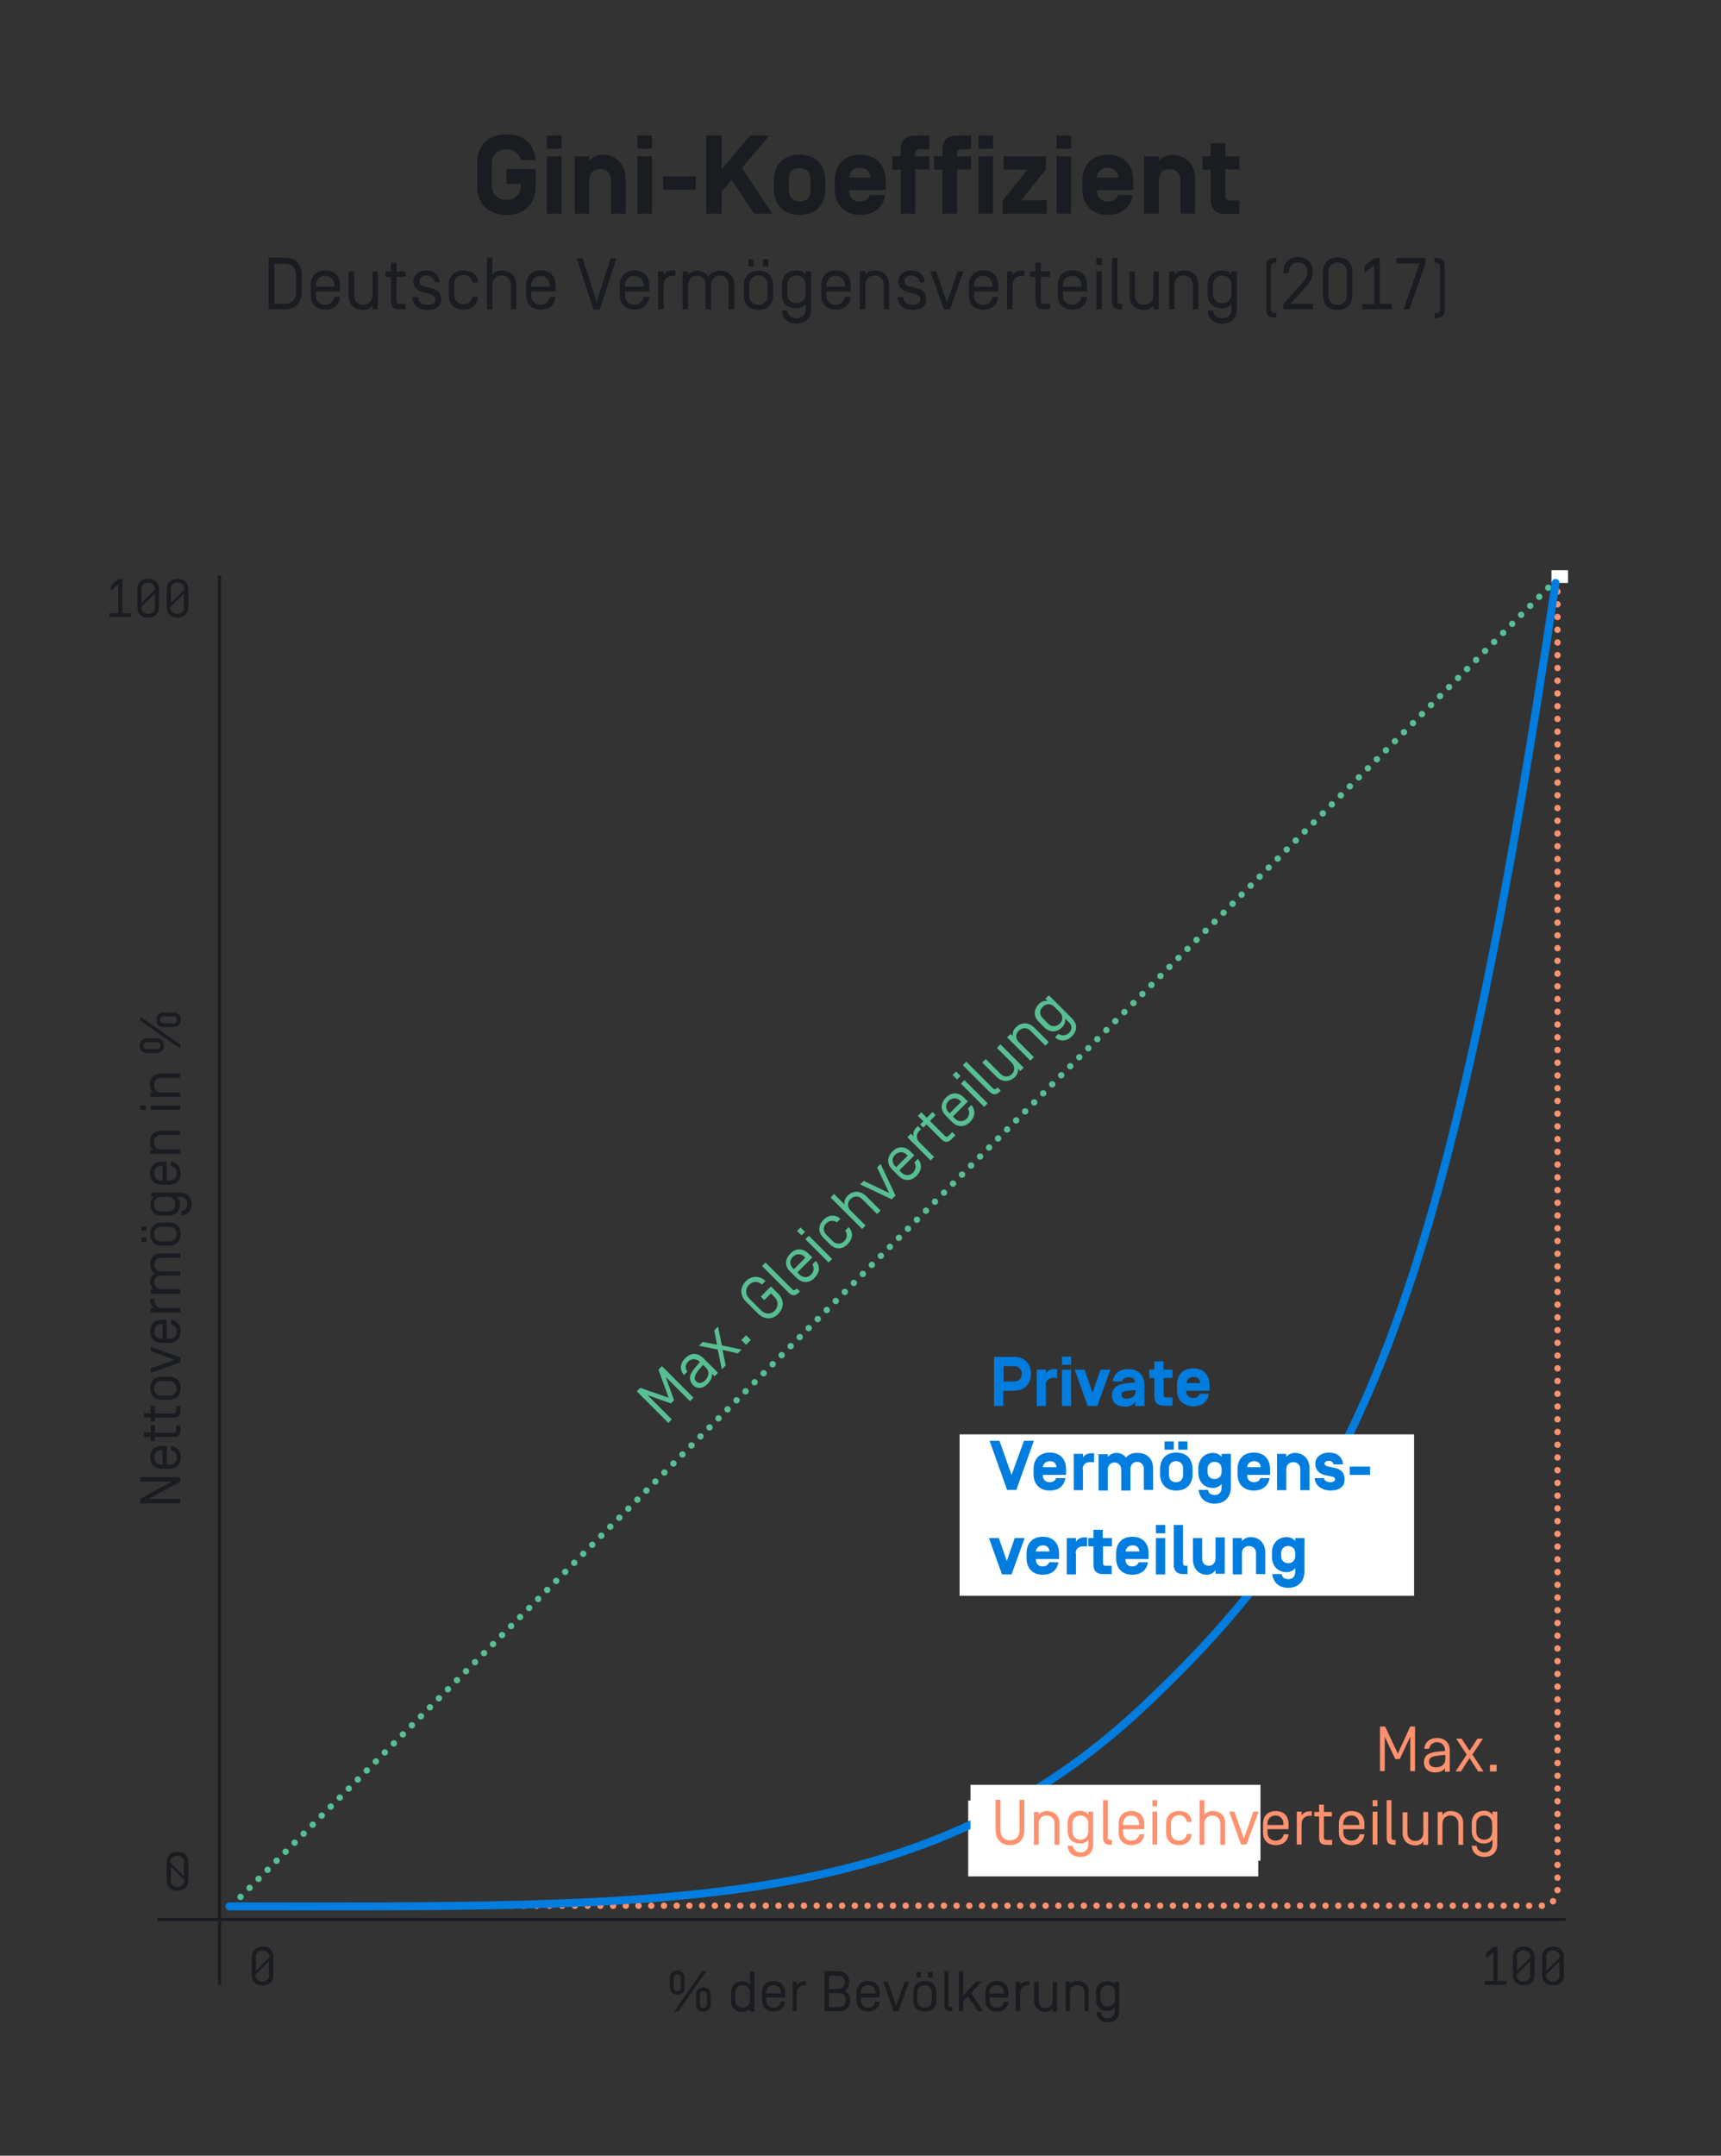 <?xml version="1.0" encoding="utf-8"?>
<!-- Generator: Adobe Illustrator 27.1.1, SVG Export Plug-In . SVG Version: 6.00 Build 0)  -->
<svg version="1.1" id="Ebene_1" xmlns="http://www.w3.org/2000/svg" xmlns:xlink="http://www.w3.org/1999/xlink" x="0px" y="0px"
	 viewBox="0 0 540 676" style="enable-background:new 0 0 540 676;" xml:space="preserve">
<rect x="0" y="0" width="540" height="676" fill="#333333" stroke="none"/>
<style type="text/css">
	.st0{fill:#FFFFFF;}
	.st1{clip-path:url(#SVGID_00000028303042895591165650000009375204076681069727_);fill:#191C20;}
	.st2{fill:none;stroke:#191C20;}
	.st3{clip-path:url(#SVGID_00000043450610544133031720000012709449356591174847_);fill:none;stroke:#191C20;}
	.st4{fill:none;stroke:#58BF94;stroke-width:2;stroke-linecap:round;stroke-linejoin:round;stroke-dasharray:0,4.003;}
	
		.st5{clip-path:url(#SVGID_00000000902053836387977600000005499586213539370671_);fill:none;stroke:#58BF94;stroke-width:2;stroke-linecap:round;stroke-linejoin:round;}
	
		.st6{clip-path:url(#SVGID_00000000902053836387977600000005499586213539370671_);fill:none;stroke:#FF916E;stroke-width:2;stroke-linecap:round;stroke-linejoin:round;stroke-dasharray:0,3.992;}
	
		.st7{clip-path:url(#SVGID_00000000902053836387977600000005499586213539370671_);fill:none;stroke:#FF916E;stroke-width:2;stroke-linecap:round;stroke-linejoin:round;stroke-dasharray:0,3.822;}
	
		.st8{clip-path:url(#SVGID_00000000902053836387977600000005499586213539370671_);fill:none;stroke:#FF916E;stroke-width:2;stroke-linecap:round;stroke-linejoin:round;stroke-dasharray:0,3.993;}
	
		.st9{clip-path:url(#SVGID_00000000902053836387977600000005499586213539370671_);fill:none;stroke:#FF916E;stroke-width:2;stroke-linecap:round;stroke-linejoin:round;}
	.st10{fill:none;stroke:#191C20;stroke-width:4;}
	
		.st11{clip-path:url(#SVGID_00000071553561737576628010000009801002048142862005_);fill:none;stroke:#007DDE;stroke-width:2.5;stroke-linecap:round;stroke-linejoin:round;}
	.st12{clip-path:url(#SVGID_00000038373804307487042430000016119702797390320001_);fill:#58BF94;}
	.st13{clip-path:url(#SVGID_00000038373804307487042430000016119702797390320001_);fill:#FF916E;}
	.st14{clip-path:url(#SVGID_00000038373804307487042430000016119702797390320001_);fill:#191C20;}
	.st15{clip-path:url(#SVGID_00000038373804307487042430000016119702797390320001_);fill:#007DDE;}
	.st16{clip-path:url(#SVGID_00000101078075143577849120000012195736517431730848_);fill:#191C20;}
	.st17{clip-path:url(#SVGID_00000101078075143577849120000012195736517431730848_);fill:#58BF94;}
	.st18{clip-path:url(#SVGID_00000004505177964914871080000011991617885913087912_);fill:none;stroke:#191C20;}
	
		.st19{clip-path:url(#SVGID_00000165230932558781935010000010195967940047454645_);fill:none;stroke:#58BF94;stroke-width:2;stroke-linecap:round;stroke-linejoin:round;}
	
		.st20{clip-path:url(#SVGID_00000165230932558781935010000010195967940047454645_);fill:none;stroke:#FF916E;stroke-width:2;stroke-linecap:round;stroke-linejoin:round;stroke-dasharray:0,3.992;}
	
		.st21{clip-path:url(#SVGID_00000165230932558781935010000010195967940047454645_);fill:none;stroke:#FF916E;stroke-width:2;stroke-linecap:round;stroke-linejoin:round;stroke-dasharray:0,3.822;}
	
		.st22{clip-path:url(#SVGID_00000165230932558781935010000010195967940047454645_);fill:none;stroke:#FF916E;stroke-width:2;stroke-linecap:round;stroke-linejoin:round;stroke-dasharray:0,3.993;}
	
		.st23{clip-path:url(#SVGID_00000165230932558781935010000010195967940047454645_);fill:none;stroke:#FF916E;stroke-width:2;stroke-linecap:round;stroke-linejoin:round;}
	.st24{clip-path:url(#SVGID_00000140726427023973144470000011264915217182064258_);fill:#191C20;}
	
		.st25{clip-path:url(#SVGID_00000145764367841644416430000002361162896970577564_);fill:none;stroke:#007DDE;stroke-width:2.5;stroke-linecap:round;stroke-linejoin:round;}
	.st26{clip-path:url(#SVGID_00000105384245980953346980000009035678808436438421_);fill:#FF916E;}
	.st27{clip-path:url(#SVGID_00000033339506020104817450000004802813526329909918_);fill:#007DDE;}
</style>
<g>
	<defs>
		<rect id="SVGID_00000039106596782031953640000016759666448371375795_" x="34.3" y="42.2" width="457.7" height="592"/>
	</defs>
	<clipPath id="SVGID_00000006687724560674813000000017422691172745574556_">
		<use xlink:href="#SVGID_00000039106596782031953640000016759666448371375795_"  style="overflow:visible;"/>
	</clipPath>
	<path style="clip-path:url(#SVGID_00000006687724560674813000000017422691172745574556_);fill:#191C20;" d="M453.3,83.7
		c0-2-0.6-2.8-2.8-2.8h-0.4v1.5h0.5c0.9,0,1.2,0.4,1.2,1.2V97c0,0.8-0.3,1.2-1.2,1.2h-0.5v1.5h0.4c2.2,0,2.8-0.8,2.8-2.8V83.7z
		 M447.3,82.6v-1.7h-9.2v1.7h7.3L440.4,97h1.8L447.3,82.6z M432.9,95.4V80.9h-1.7l-3.1,2.6v2.2l3.1-2.6v12.3h-3.8V97h9.3v-1.7H432.9
		z M424.3,85.3c0-3.5-2.4-4.6-4.6-4.6c-2.2,0-4.6,1.2-4.6,4.6v7.3c0,3.5,2.4,4.6,4.6,4.6c2.2,0,4.6-1.1,4.6-4.6V85.3z M422.6,92.6
		c0,2-1.4,3-2.9,3c-1.5,0-2.9-1-2.9-3v-7.3c0-2,1.4-3,2.9-3c1.5,0,2.9,1,2.9,3V92.6z M402.7,85.3v0.4h1.7v-0.4c0-2,1.4-3,2.9-3
		c1.5,0,2.9,1,2.9,2.9c0,1.4-0.8,2.7-1.8,3.8l-5.7,6.3V97h9.3v-1.7h-7.1l4.7-5.2c1.4-1.5,2.3-3,2.3-4.9c0-3.4-2.4-4.6-4.6-4.6
		S402.7,81.8,402.7,85.3 M397.3,96.8c0,2,0.6,2.8,2.8,2.8h0.4v-1.5H400c-0.9,0-1.2-0.4-1.2-1.2V83.6c0-0.8,0.3-1.2,1.2-1.2h0.5v-1.5
		h-0.4c-2.2,0-2.8,0.8-2.8,2.8V96.8z M380.6,89.4c0-2,1.4-3,2.9-3c1.5,0,2.9,1,2.9,3v2.7c0,2-1.4,3-2.9,3c-1.5,0-2.9-1-2.9-3V89.4z
		 M383.5,99.8c-1.4,0-2.6-0.8-2.9-2.4h-1.7c0.3,3.1,2.5,4.1,4.6,4.1c2.2,0,4.6-1.1,4.6-4.6V85.1h-1.7v1.1c-0.6-1-1.8-1.4-2.9-1.4
		c-2.2,0-4.6,1.2-4.6,4.6v2.7c0,3.5,2.4,4.6,4.6,4.6c1.1,0,2.3-0.5,2.9-1.4v1.5C386.5,98.8,385.1,99.8,383.5,99.8 M371.4,84.8
		c-1.1,0-2.3,0.5-2.9,1.4v-1.1h-1.7V97h1.7v-7.6c0-2,1.4-3,2.9-3s2.9,1,2.9,3V97h1.7v-7.5C376.1,86,373.6,84.8,371.4,84.8 M359,97.2
		c1,0,2.3-0.5,2.9-1.4V97h1.7V85.1h-1.7v7.5c0,2-1.4,3-2.9,3c-1.4,0-2.9-0.9-2.9-3v-7.4h-1.7v7.5C354.4,96.2,357,97.2,359,97.2
		 M350.6,80.9h-1.7v13.3c0,2,0.6,2.8,2.8,2.8h0.4v-1.7h-0.4c-0.8,0-1.1-0.3-1.1-1V80.9z M345.7,85.1H344V97h1.7V85.1z M345.7,80.9
		H344v2.2h1.7V80.9z M339.3,89.9h-5.8v-0.4c0-2,1.4-3,2.9-3c1.5,0,2.9,1,2.9,3V89.9z M336.4,95.6c-1.5,0-2.9-1-2.9-3v-1.2h7.6v-2
		c0-3.5-2.4-4.6-4.6-4.6s-4.6,1.2-4.6,4.6v3.1c0,3.5,2.4,4.6,4.6,4.6c2.1,0,4.3-1,4.6-4h-1.8C339,94.8,337.8,95.6,336.4,95.6
		 M326.6,86.8h2.9v-1.7h-2.9v-2.7h-1.7v2.7h-1.7v1.7h1.7v7.4c0,2,0.6,2.8,2.8,2.8h1.8v-1.7h-1.8c-0.8,0-1.1-0.3-1.1-1V86.8z
		 M317.7,85.1H316V97h1.7v-7.5c0-2,1.4-3,2.9-3h0.8v-1.7h-0.8c-1.1,0-2.3,0.5-2.9,1.4V85.1z M311.4,89.9h-5.8v-0.4c0-2,1.4-3,2.9-3
		c1.5,0,2.9,1,2.9,3V89.9z M308.5,95.6c-1.5,0-2.9-1-2.9-3v-1.2h7.6v-2c0-3.5-2.4-4.6-4.6-4.6c-2.2,0-4.6,1.2-4.6,4.6v3.1
		c0,3.5,2.4,4.6,4.6,4.6c2.1,0,4.3-1,4.6-4h-1.8C311.1,94.8,309.9,95.6,308.5,95.6 M302.3,85.1h-1.8l-3.4,9.6l-3.4-9.6h-1.8
		l4.3,11.9h1.9L302.3,85.1z M290.2,88.6c-0.2-2.6-2-3.8-4.3-3.8c-2.2,0-4,1.3-4,3.5c0,2.1,1.6,3,2.9,3.3l2.3,0.6
		c1.3,0.3,1.7,1,1.7,1.7c0,1-0.8,1.7-2.4,1.7c-1.6,0-2.8-0.7-3-2.4h-1.8c0.2,2.9,2.3,4,4.8,4c2.4,0,4.2-1,4.2-3.3
		c0-2.2-1.2-3.1-3-3.5l-2.2-0.6c-1-0.2-1.6-0.7-1.6-1.7c0-1.1,0.9-1.7,2.2-1.7c1.5,0,2.4,0.8,2.6,2.1H290.2z M274.4,84.8
		c-1.1,0-2.3,0.5-2.9,1.4v-1.1h-1.7V97h1.7v-7.6c0-2,1.4-3,2.9-3s2.9,1,2.9,3V97h1.7v-7.5C279,86,276.6,84.8,274.4,84.8 M265.1,89.9
		h-5.8v-0.4c0-2,1.4-3,2.9-3s2.9,1,2.9,3V89.9z M262.2,95.6c-1.5,0-2.9-1-2.9-3v-1.2h7.6v-2c0-3.5-2.4-4.6-4.6-4.6s-4.6,1.2-4.6,4.6
		v3.1c0,3.5,2.4,4.6,4.6,4.6c2.1,0,4.3-1,4.6-4h-1.8C264.8,94.8,263.6,95.6,262.2,95.6 M247,89.4c0-2,1.4-3,2.9-3s2.9,1,2.9,3v2.7
		c0,2-1.4,3-2.9,3s-2.9-1-2.9-3V89.4z M249.9,99.8c-1.4,0-2.6-0.8-2.9-2.4h-1.7c0.3,3.1,2.5,4.1,4.6,4.1c2.2,0,4.6-1.1,4.6-4.6V85.1
		h-1.7v1.1c-0.6-1-1.8-1.4-2.9-1.4c-2.2,0-4.6,1.2-4.6,4.6v2.7c0,3.5,2.4,4.6,4.6,4.6c1.1,0,2.3-0.5,2.9-1.4v1.5
		C252.9,98.8,251.5,99.8,249.9,99.8 M241.1,81.3h-1.7v2.2h1.7V81.3z M236.5,81.3h-1.7v2.2h1.7V81.3z M242.6,89.5
		c0-3.5-2.4-4.6-4.6-4.6c-2.2,0-4.6,1.2-4.6,4.6v3.1c0,3.5,2.4,4.6,4.6,4.6c2.2,0,4.6-1.1,4.6-4.6V89.5z M240.9,92.6
		c0,2-1.4,3-2.9,3s-2.9-1-2.9-3v-3.2c0-2,1.4-3,2.9-3s2.9,1,2.9,3V92.6z M230.4,97v-7.5c0-3.4-2.3-4.6-4.5-4.6
		c-1.3,0-2.8,0.6-3.6,1.9c-0.8-1.3-2.3-1.9-3.6-1.9c-0.9,0-2.2,0.5-2.8,1.4v-1.1h-1.7V97h1.7v-7.6c0-1.9,1.4-3,2.8-3
		c1.4,0,2.7,1.1,2.7,2.8V97h1.7v-7.6c0-1.9,1.4-3,2.8-3c1.4,0,2.7,1.1,2.7,2.8V97H230.4z M208.2,85.1h-1.7V97h1.7v-7.5
		c0-2,1.4-3,2.9-3h0.8v-1.7h-0.8c-1.1,0-2.3,0.5-2.9,1.4V85.1z M201.9,89.9h-5.8v-0.4c0-2,1.4-3,2.9-3s2.9,1,2.9,3V89.9z M199,95.6
		c-1.5,0-2.9-1-2.9-3v-1.2h7.6v-2c0-3.5-2.4-4.6-4.6-4.6c-2.2,0-4.6,1.2-4.6,4.6v3.1c0,3.5,2.4,4.6,4.6,4.6c2.1,0,4.3-1,4.6-4h-1.8
		C201.6,94.8,200.4,95.6,199,95.6 M187.2,94.6l-4.4-13.6H181l5.2,16.1h2l5.2-16.1h-1.8L187.2,94.6z M172.5,89.9h-5.8v-0.4
		c0-2,1.4-3,2.9-3s2.9,1,2.9,3V89.9z M169.6,95.6c-1.5,0-2.9-1-2.9-3v-1.2h7.6v-2c0-3.5-2.4-4.6-4.6-4.6s-4.6,1.2-4.6,4.6v3.1
		c0,3.5,2.4,4.6,4.6,4.6c2.1,0,4.3-1,4.6-4h-1.8C172.1,94.8,170.9,95.6,169.6,95.6 M157.4,84.8c-1.1,0-2.3,0.5-2.9,1.4v-5.4h-1.7V97
		h1.7v-7.6c0-2,1.4-3,2.9-3s2.9,1,2.9,3V97h1.7v-7.5C162.1,86,159.6,84.8,157.4,84.8 M145.4,84.8c-2.2,0-4.6,1.2-4.6,4.6v3.1
		c0,3.5,2.4,4.6,4.6,4.6c2.1,0,4.4-1,4.6-4.1h-1.7c-0.2,1.6-1.5,2.4-2.9,2.4c-1.5,0-2.9-1-2.9-3v-3.2c0-2,1.4-3,2.9-3
		c1.4,0,2.6,0.8,2.9,2.4h1.7C149.8,85.8,147.5,84.8,145.4,84.8 M138,88.6c-0.2-2.6-2-3.8-4.3-3.8c-2.2,0-4,1.3-4,3.5
		c0,2.1,1.6,3,2.9,3.3l2.3,0.6c1.3,0.3,1.7,1,1.7,1.7c0,1-0.8,1.7-2.4,1.7c-1.6,0-2.8-0.7-3-2.4h-1.8c0.2,2.9,2.3,4,4.8,4
		c2.4,0,4.2-1,4.2-3.3c0-2.2-1.2-3.1-3-3.5l-2.2-0.6c-1-0.2-1.6-0.7-1.6-1.7c0-1.1,0.9-1.7,2.2-1.7c1.5,0,2.4,0.8,2.6,2.1H138z
		 M124.4,86.8h2.9v-1.7h-2.9v-2.7h-1.7v2.7H121v1.7h1.7v7.4c0,2,0.6,2.8,2.8,2.8h1.8v-1.7h-1.8c-0.8,0-1.1-0.3-1.1-1V86.8z
		 M114,97.2c1,0,2.3-0.5,2.9-1.4V97h1.7V85.1h-1.7v7.5c0,2-1.4,3-2.9,3c-1.4,0-2.9-0.9-2.9-3v-7.4h-1.7v7.5
		C109.4,96.2,112,97.2,114,97.2 M104.9,89.9h-5.8v-0.4c0-2,1.4-3,2.9-3s2.9,1,2.9,3V89.9z M102,95.6c-1.5,0-2.9-1-2.9-3v-1.2h7.6v-2
		c0-3.5-2.4-4.6-4.6-4.6s-4.6,1.2-4.6,4.6v3.1c0,3.5,2.4,4.6,4.6,4.6c2.1,0,4.3-1,4.6-4h-1.8C104.6,94.8,103.4,95.6,102,95.6
		 M89.5,82.7c1.9,0,3.4,1.3,3.4,3.7v5.2c0,2.4-1.5,3.7-3.4,3.7h-3.4V82.7H89.5z M84.3,80.9V97h5.2c3.1,0,5.2-2.1,5.2-5.5v-5.2
		c0-3.4-2.1-5.5-5.2-5.5H84.3z"/>
	<path style="clip-path:url(#SVGID_00000006687724560674813000000017422691172745574556_);fill:#191C20;" d="M385.8,62.8
		c-1.1,0-1.3-0.6-1.3-1.4v-8.3h4.4V49h-4.4v-4.1h-4.6V49h-2.6v4.2h2.6v9.3c0,2.9,1.4,4.6,4.6,4.6h4.4v-4.2H385.8z M375,56.3
		c0-5.3-3.6-7.8-7.2-7.8c-1.6,0-3.4,0.8-4.2,2.1V49h-4.6V67h4.6V56.5c0-2.5,1.7-3.5,3.4-3.5s3.4,1,3.4,3.5V67h4.6V56.3z M347.5,52.6
		c2.1,0,3.3,1.2,3.4,3.1v0h-6.8v0C344.3,53.9,345.5,52.6,347.5,52.6 M355.6,59.6v-2.8c0-5-2.9-8.3-8-8.3s-8,3.3-8,8.3v2.3
		c0,5,2.9,8.3,8,8.3c4.4,0,7.1-2.4,7.9-6.2h-4.7c-0.5,1.2-1.6,2-3.2,2c-2.2,0-3.4-1.4-3.4-3.5v-0.1H355.6z M336.1,49h-4.6V67h4.6V49
		z M336.1,42.5h-4.6v4.1h4.6V42.5z M328.2,53.1V49h-13.3v4.2h7.5l-7.8,9.7V67h13.8v-4.2h-8L328.2,53.1z M311.6,49H307V67h4.6V49z
		 M311.6,42.5H307v4.1h4.6V42.5z M304.7,46.7v-4.2h-4.4c-3.2,0-4.6,1.7-4.6,4.6V49h-2.6v4.2h2.6V67h4.6V53.1h4.4V49h-4.4v-0.8
		c0-0.8,0.2-1.4,1.3-1.4H304.7z M291.6,46.7v-4.2h-4.4c-3.2,0-4.6,1.7-4.6,4.6V49h-2.6v4.2h2.6V67h4.6V53.1h4.4V49h-4.4v-0.8
		c0-0.8,0.2-1.4,1.3-1.4H291.6z M269.8,52.6c2.1,0,3.3,1.2,3.4,3.1v0h-6.8v0C266.5,53.9,267.7,52.6,269.8,52.6 M277.9,59.6v-2.8
		c0-5-2.9-8.3-8-8.3s-8,3.3-8,8.3v2.3c0,5,2.9,8.3,8,8.3c4.4,0,7.1-2.4,7.9-6.2H273c-0.5,1.2-1.6,2-3.2,2c-2.2,0-3.4-1.4-3.4-3.5
		v-0.1H277.9z M254.3,59.7c0,2.1-1.2,3.5-3.4,3.5s-3.4-1.4-3.4-3.5v-3.5c0-2.1,1.2-3.5,3.4-3.5s3.4,1.4,3.4,3.5V59.7z M242.8,59.1
		c0,5,2.9,8.3,8.1,8.3s8.1-3.3,8.1-8.3v-2.3c0-5-2.9-8.3-8.1-8.3s-8.1,3.3-8.1,8.3V59.1z M226.5,60.1l3.1-3.7l7,10.6h5.7l-9.5-14.4
		l8.6-10.1h-6l-9,10.6V42.5h-4.8V67h4.8V60.1z M208.1,59.5h10.2v-4.2h-10.2V59.5z M204.7,49H200V67h4.6V49z M204.7,42.5H200v4.1h4.6
		V42.5z M196.3,56.3c0-5.3-3.6-7.8-7.2-7.8c-1.6,0-3.4,0.8-4.2,2.1V49h-4.6V67h4.6V56.5c0-2.5,1.7-3.5,3.4-3.5s3.4,1,3.4,3.5V67h4.6
		V56.3z M176.2,49h-4.6V67h4.6V49z M176.2,42.5h-4.6v4.1h4.6V42.5z M158.9,57.7h4.5v0.6c0,2.8-2,4.4-4.5,4.4s-4.6-1.6-4.6-4.4v-7.1
		c0-2.8,2-4.4,4.6-4.4c2.2,0,4.1,1.2,4.5,3.4h4.7c-0.4-4.9-3.7-8.1-9.2-8.1c-5.9,0-9.2,3.6-9.2,9.1v7.1c0,5.4,3.4,9.1,9.2,9.1
		c5.9,0,9.2-3.6,9.2-9.1V53h-9.2V57.7z"/>
	<path style="clip-path:url(#SVGID_00000006687724560674813000000017422691172745574556_);fill:#58BF94;" d="M327.2,319.3
		c-1.2-1.2-1-2.7,0-3.6c0.9-0.9,2.4-1.2,3.6,0l1.7,1.7c1.2,1.2,1,2.7,0,3.6c-0.9,0.9-2.4,1.2-3.6,0L327.2,319.3z M335.4,323.9
		c-0.8,0.8-2.1,1.1-3.3,0.3l-1.1,1.1c2,1.7,4.1,0.9,5.3-0.3c1.4-1.4,2.2-3.5,0-5.7l-7.2-7.2l-1.1,1.1l0.7,0.7c-1-0.2-2,0.2-2.7,0.9
		c-1.4,1.4-2.1,3.6,0,5.7l1.6,1.6c2.1,2.1,4.4,1.4,5.7,0c0.7-0.7,1.1-1.7,0.9-2.7l0.9,0.9C336.6,321.5,336.4,323,335.4,323.9
		 M318.7,322.2c-0.7,0.7-1.1,1.7-0.9,2.7l-0.7-0.7l-1.1,1.1l7.3,7.3l1.1-1.1l-4.7-4.7c-1.2-1.2-1-2.7,0-3.6c0.9-0.9,2.4-1.2,3.6,0
		l4.7,4.7l1.1-1.1l-4.6-4.6C322.2,320.1,320,320.9,318.7,322.2 M318.5,337.7c0.6-0.6,1.1-1.7,0.9-2.6l0.7,0.8l1.1-1.1l-7.3-7.3
		l-1.1,1.1l4.6,4.6c1.2,1.2,1,2.7,0.1,3.6c-0.9,0.9-2.3,1.2-3.6-0.1l-4.6-4.6l-1.1,1.1l4.6,4.6C315,339.8,317.3,338.9,318.5,337.7
		 M303.2,332.9l-1.1,1.1l8.2,8.2c1.2,1.2,2.1,1.4,3.5,0l0.2-0.2l-1-1l-0.2,0.2c-0.5,0.5-0.8,0.5-1.3,0L303.2,332.9z M302.6,338.7
		l-1.1,1.1l7.3,7.3l1.1-1.1L302.6,338.7z M300,336l-1.1,1.1l1.4,1.4l1.1-1.1L300,336z M301.6,345.5l-3.6,3.6l-0.3-0.3
		c-1.2-1.2-1-2.7,0-3.6c0.9-0.9,2.4-1.2,3.6,0L301.6,345.5z M303.3,350.8c-0.9,0.9-2.4,1.2-3.6,0l-0.7-0.7l4.7-4.7l-1.2-1.2
		c-2.1-2.1-4.4-1.4-5.7,0c-1.4,1.4-2.1,3.6,0,5.7l1.9,1.9c2.1,2.1,4.4,1.4,5.7,0c1.3-1.3,2-3.3,0.4-5.3l-1.1,1.1
		C304.4,348.8,304.1,350,303.3,350.8 M291.8,351.5l1.8-1.8l-1-1l-1.8,1.8l-1.7-1.7l-1.1,1.1l1.7,1.7l-1,1l1,1l1-1l4.5,4.5
		c1.2,1.2,2.1,1.4,3.5,0l1.1-1.1l-1-1l-1.1,1.1c-0.5,0.5-0.8,0.5-1.3,0L291.8,351.5z M285.8,355.5l-1.1,1.1l7.3,7.3l1.1-1.1
		l-4.6-4.6c-1.2-1.2-1-2.7,0-3.6l0.5-0.5l-1-1l-0.5,0.5c-0.7,0.7-1.1,1.7-0.9,2.7L285.8,355.5z M284.8,362.4l-3.6,3.6l-0.3-0.3
		c-1.2-1.2-1-2.7,0-3.6c0.9-0.9,2.4-1.2,3.6,0L284.8,362.4z M286.5,367.7c-0.9,0.9-2.4,1.2-3.6,0l-0.7-0.7l4.7-4.7l-1.2-1.2
		c-2.1-2.1-4.4-1.4-5.7,0c-1.4,1.4-2.1,3.6,0,5.7l1.9,1.9c2.1,2.1,4.4,1.4,5.7,0c1.3-1.3,2.1-3.3,0.4-5.3l-1.1,1.1
		C287.6,365.6,287.3,366.8,286.5,367.7 M276.3,365l-1.1,1.1l3.8,8l-8-3.8l-1.1,1.1l9.9,4.7l1.2-1.2L276.3,365z M265.9,375
		c-0.7,0.7-1.1,1.7-0.9,2.7l-3.3-3.3l-1.1,1.1l9.9,9.9l1.1-1.1l-4.7-4.7c-1.2-1.2-1-2.7,0-3.6c0.9-0.9,2.4-1.2,3.6,0l4.7,4.7
		l1.1-1.1l-4.6-4.6C269.4,372.9,267.2,373.7,265.9,375 M258.4,382.5c-1.4,1.4-2.1,3.6,0,5.7l1.9,1.9c2.2,2.2,4.4,1.4,5.7,0
		c1.3-1.3,2.1-3.3,0.3-5.3l-1.1,1.1c0.8,1.1,0.6,2.4-0.3,3.3c-0.9,0.9-2.4,1.2-3.6,0l-2-2c-1.2-1.2-1-2.7,0-3.6
		c0.8-0.8,2.1-1.1,3.3-0.3l1.1-1.1C261.7,380.5,259.7,381.2,258.4,382.5 M253.8,387.5l-1.1,1.1l7.3,7.3l1.1-1.1L253.8,387.5z
		 M251.2,384.9l-1.1,1.1l1.4,1.4l1.1-1.1L251.2,384.9z M252.7,394.4l-3.6,3.6l-0.3-0.3c-1.2-1.2-1-2.7,0-3.6c0.9-0.9,2.4-1.2,3.6,0
		L252.7,394.4z M254.5,399.7c-0.9,0.9-2.4,1.2-3.6,0l-0.7-0.7l4.7-4.7l-1.2-1.2c-2.2-2.1-4.4-1.4-5.7,0c-1.4,1.4-2.2,3.6,0,5.7
		l1.9,1.9c2.2,2.1,4.4,1.4,5.7,0c1.3-1.3,2.1-3.3,0.4-5.3l-1.1,1.1C255.6,397.6,255.3,398.9,254.5,399.7 M240.2,395.9l-1.1,1.1
		l8.2,8.2c1.2,1.2,2.1,1.4,3.5,0l0.2-0.2l-1-1l-0.2,0.2c-0.5,0.5-0.8,0.5-1.3,0L240.2,395.9z M234,401.8c-1.9,1.9-1.9,4.5,0.2,6.5
		l3.5,3.5c2.1,2.1,4.7,2.1,6.5,0.2c1.9-1.9,1.9-4.5-0.2-6.5l-2.1-2.1l-3.2,3.2l1.1,1.1l2.1-2.1l1,1c1.5,1.5,1.3,3.2,0.2,4.4
		c-1.2,1.2-2.9,1.3-4.4-0.2l-3.5-3.5c-1.5-1.5-1.3-3.2-0.2-4.4c1.1-1.1,2.7-1.3,4.1-0.1l1.1-1.1C238.2,399.9,235.8,400,234,401.8
		 M234.1,421.7l1.5-1.5l-1.5-1.5l-1.5,1.5L234.1,421.7z M231.5,424.4l1.2-1.2l-6.2-1.3l-1.2-5.9l-1.2,1.2l0.9,4.5l-4.5-0.9l-1.2,1.2
		l5.9,1.2l1.3,6.2l1.2-1.2l-1-4.9L231.5,424.4z M221.6,429c1.1,1.1,0.8,2.7-0.3,3.8c-1.1,1.1-2.1,1.1-2.8,0.4
		c-0.4-0.4-0.7-0.8-0.4-1.7c0.2-0.8,1-1.8,2.5-3.5L221.6,429z M215.9,427c0.9-0.9,2.4-1.2,3.6,0l0.1,0.1c-1.1,1.3-2.1,2.4-2.7,3.5
		c-0.9,1.6-0.2,2.9,0.5,3.7c1.5,1.5,3.3,1,4.6-0.3c1-1,1.5-2.1,1.4-3.2l0.8,0.8l1.1-1.1l-4.6-4.6c-2.1-2.1-4.4-1.4-5.7,0
		c-1.3,1.3-2.1,3.3-0.4,5.3l1.1-1.1C214.8,429,215.1,427.8,215.9,427 M209.8,438.3l-8.9-3.1l-1.1,1.1l9.9,9.9l1.1-1.1l-7.6-7.6
		l7.3,2.6l1-1l-2.6-7.3l7.6,7.6l1.1-1.1l-9.9-9.9l-1.1,1.1L209.8,438.3z"/>
	<path style="clip-path:url(#SVGID_00000006687724560674813000000017422691172745574556_);fill:#191C20;" d="M80.2,613.8
		c0-1.5,1-2.2,2.2-2.2c1.1,0,2.1,0.7,2.2,2.1l-4.3,4.3V613.8z M84.5,619.2c0,1.5-1,2.2-2.2,2.2c-1.1,0-2.1-0.7-2.2-2.1l4.3-4.3
		V619.2z M85.8,613.8c0-2.6-1.8-3.4-3.4-3.4c-1.6,0-3.4,0.9-3.4,3.4v5.4c0,2.6,1.8,3.4,3.4,3.4c1.6,0,3.4-0.8,3.4-3.4V613.8z"/>
	<path style="clip-path:url(#SVGID_00000006687724560674813000000017422691172745574556_);fill:#191C20;" d="M53.5,589.5
		c0,1.5,1,2.2,2.2,2.2c1.1,0,2.1-0.7,2.2-2.1l-4.3-4.3V589.5z M57.8,584.1c0-1.5-1-2.2-2.2-2.2c-1.1,0-2.1,0.7-2.2,2.1l4.3,4.3
		V584.1z M59.1,589.5c0,2.6-1.8,3.4-3.4,3.4c-1.6,0-3.4-0.8-3.4-3.4v-5.4c0-2.6,1.8-3.4,3.4-3.4c1.6,0,3.4,0.9,3.4,3.4V589.5z"/>
	<path style="clip-path:url(#SVGID_00000006687724560674813000000017422691172745574556_);fill:#191C20;" d="M485.1,613.8
		c0-1.5,1-2.2,2.2-2.2c1.1,0,2.1,0.7,2.2,2.1l-4.3,4.3V613.8z M489.4,619.2c0,1.5-1,2.2-2.2,2.2c-1.1,0-2.1-0.7-2.2-2.1l4.3-4.3
		V619.2z M490.7,613.8c0-2.6-1.8-3.4-3.4-3.4s-3.4,0.9-3.4,3.4v5.4c0,2.6,1.8,3.4,3.4,3.4s3.4-0.8,3.4-3.4V613.8z M475.9,613.8
		c0-1.5,1-2.2,2.2-2.2c1.1,0,2.1,0.7,2.2,2.1l-4.3,4.3V613.8z M480.2,619.2c0,1.5-1,2.2-2.2,2.2c-1.1,0-2.1-0.7-2.2-2.1l4.3-4.3
		V619.2z M481.5,613.8c0-2.6-1.8-3.4-3.4-3.4c-1.6,0-3.4,0.9-3.4,3.4v5.4c0,2.6,1.8,3.4,3.4,3.4c1.6,0,3.4-0.8,3.4-3.4V613.8z
		 M469.9,621.2v-10.7h-1.3l-2.3,2v1.6l2.3-2v9.1h-2.8v1.2h6.9v-1.2H469.9z"/>
	<path style="clip-path:url(#SVGID_00000006687724560674813000000017422691172745574556_);fill:#191C20;" d="M53.5,184.9
		c0-1.5,1-2.2,2.2-2.2c1.1,0,2.1,0.7,2.2,2.1l-4.3,4.3V184.9z M57.8,190.3c0,1.5-1,2.2-2.2,2.2c-1.1,0-2.1-0.7-2.2-2.1l4.3-4.3
		V190.3z M59.1,184.9c0-2.6-1.8-3.4-3.4-3.4c-1.6,0-3.4,0.9-3.4,3.4v5.4c0,2.6,1.8,3.4,3.4,3.4c1.6,0,3.4-0.9,3.4-3.4V184.9z
		 M44.3,184.9c0-1.5,1-2.2,2.2-2.2c1.1,0,2.1,0.7,2.2,2.1l-4.3,4.3V184.9z M48.7,190.3c0,1.5-1,2.2-2.2,2.2c-1.1,0-2.1-0.7-2.2-2.1
		l4.3-4.3V190.3z M49.9,184.9c0-2.6-1.8-3.4-3.4-3.4s-3.4,0.9-3.4,3.4v5.4c0,2.6,1.8,3.4,3.4,3.4s3.4-0.9,3.4-3.4V184.9z
		 M38.4,192.3v-10.7h-1.3l-2.3,2v1.6l2.3-2v9.1h-2.8v1.2h6.9v-1.2H38.4z"/>
</g>
<line class="st2" x1="68.9" y1="180.5" x2="68.9" y2="622.4"/>
<g>
	<defs>
		<rect id="SVGID_00000067229510257719343690000008985516313900566946_" x="34.3" y="42.2" width="457.7" height="592"/>
	</defs>
	<clipPath id="SVGID_00000170999478020619269540000007794967991199683758_">
		<use xlink:href="#SVGID_00000067229510257719343690000008985516313900566946_"  style="overflow:visible;"/>
	</clipPath>
	
		<line style="clip-path:url(#SVGID_00000170999478020619269540000007794967991199683758_);fill:none;stroke:#191C20;" x1="491.3" y1="601.9" x2="49.4" y2="601.9"/>
</g>
<line class="st4" x1="485.8" y1="184.3" x2="74.1" y2="596.2"/>
<g>
	<defs>
		<rect id="SVGID_00000120537969260122943840000011650403138948105384_" x="34.3" y="42.2" width="457.7" height="592"/>
	</defs>
	<clipPath id="SVGID_00000108277957532367997700000006231568519976826550_">
		<use xlink:href="#SVGID_00000120537969260122943840000011650403138948105384_"  style="overflow:visible;"/>
	</clipPath>
	
		<path style="clip-path:url(#SVGID_00000108277957532367997700000006231568519976826550_);fill:none;stroke:#58BF94;stroke-width:2;stroke-linecap:round;stroke-linejoin:round;" d="
		M72.6,597.6L72.6,597.6 M488.7,181.5L488.7,181.5"/>
	
		<line style="clip-path:url(#SVGID_00000108277957532367997700000006231568519976826550_);fill:none;stroke:#FF916E;stroke-width:2;stroke-linecap:round;stroke-linejoin:round;stroke-dasharray:0,3.992;" x1="76.6" y1="597.6" x2="481.8" y2="597.6"/>
	
		<path style="clip-path:url(#SVGID_00000108277957532367997700000006231568519976826550_);fill:none;stroke:#FF916E;stroke-width:2;stroke-linecap:round;stroke-linejoin:round;stroke-dasharray:0,3.822;" d="
		M487.3,596.2c0.4-0.4,0.8-1,1.1-1.6"/>
	
		<line style="clip-path:url(#SVGID_00000108277957532367997700000006231568519976826550_);fill:none;stroke:#FF916E;stroke-width:2;stroke-linecap:round;stroke-linejoin:round;stroke-dasharray:0,3.993;" x1="488.7" y1="588.8" x2="488.7" y2="183.5"/>
	
		<path style="clip-path:url(#SVGID_00000108277957532367997700000006231568519976826550_);fill:none;stroke:#FF916E;stroke-width:2;stroke-linecap:round;stroke-linejoin:round;" d="
		M488.7,181.5L488.7,181.5 M488.7,592.7L488.7,592.7 M483.8,597.6L483.8,597.6 M72.7,597.6L72.7,597.6"/>
</g>
<rect x="303.8" y="564.6" class="st0" width="91" height="23.8"/>
<g>
	<defs>
		<rect id="SVGID_00000023979070667110577790000009805534902579954104_" x="34.3" y="42.2" width="457.7" height="592"/>
	</defs>
	<clipPath id="SVGID_00000004509064426511654160000005613269045786926720_">
		<use xlink:href="#SVGID_00000023979070667110577790000009805534902579954104_"  style="overflow:visible;"/>
	</clipPath>
	<path style="clip-path:url(#SVGID_00000004509064426511654160000005613269045786926720_);fill:#191C20;" d="M345.3,624.8
		c0-1.5,1.1-2.3,2.3-2.3c1.2,0,2.3,0.8,2.3,2.3v2.1c0,1.5-1.1,2.3-2.3,2.3c-1.2,0-2.3-0.8-2.3-2.3V624.8z M347.6,632.9
		c-1.1,0-2.1-0.6-2.2-1.9H344c0.2,2.4,2,3.2,3.6,3.2c1.7,0,3.6-0.9,3.6-3.6v-9.1h-1.4v0.9c-0.5-0.8-1.4-1.1-2.3-1.1
		c-1.7,0-3.6,0.9-3.6,3.6v2.1c0,2.7,1.9,3.6,3.6,3.6c0.8,0,1.8-0.4,2.3-1.1v1.2C349.9,632.1,348.8,632.9,347.6,632.9 M338,621.2
		c-0.8,0-1.8,0.4-2.3,1.1v-0.9h-1.3v9.3h1.3v-5.9c0-1.5,1.1-2.3,2.3-2.3s2.3,0.8,2.3,2.3v5.9h1.3v-5.9
		C341.7,622.1,339.7,621.2,338,621.2 M328.1,630.9c0.8,0,1.8-0.4,2.2-1.1v1h1.4v-9.3h-1.4v5.9c0,1.5-1.1,2.3-2.2,2.3
		c-1.1,0-2.2-0.7-2.2-2.4v-5.8h-1.4v5.9C324.5,630,326.6,630.9,328.1,630.9 M320.1,621.4h-1.4v9.3h1.4v-5.8c0-1.5,1.1-2.3,2.3-2.3
		h0.6v-1.3h-0.6c-0.8,0-1.8,0.4-2.3,1.1V621.4z M315,625.1h-4.6v-0.3c0-1.5,1.1-2.3,2.3-2.3s2.3,0.8,2.3,2.3V625.1z M312.8,629.6
		c-1.2,0-2.3-0.8-2.3-2.3v-0.9h5.9v-1.6c0-2.7-1.9-3.6-3.6-3.6s-3.6,0.9-3.6,3.6v2.4c0,2.7,1.9,3.6,3.6,3.6c1.6,0,3.4-0.8,3.6-3.1
		H315C314.8,629,313.8,629.6,312.8,629.6 M302.2,618.1h-1.3v12.6h1.3v-3.1l1.5-1.6l3.2,4.7h1.6l-3.8-5.7l3.3-3.6h-1.7l-4.1,4.4
		V618.1z M297.6,618.1h-1.3v10.4c0,1.6,0.5,2.2,2.2,2.2h0.3v-1.3h-0.3c-0.6,0-0.9-0.2-0.9-0.8V618.1z M292.6,618.4h-1.4v1.7h1.4
		V618.4z M289,618.4h-1.4v1.7h1.4V618.4z M293.8,624.8c0-2.7-1.9-3.6-3.6-3.6s-3.6,0.9-3.6,3.6v2.4c0,2.7,1.9,3.6,3.6,3.6
		s3.6-0.9,3.6-3.6V624.8z M292.4,627.3c0,1.5-1.1,2.3-2.3,2.3s-2.3-0.8-2.3-2.3v-2.5c0-1.5,1.1-2.3,2.3-2.3s2.3,0.8,2.3,2.3V627.3z
		 M285.3,621.4h-1.4l-2.7,7.5l-2.7-7.5h-1.4l3.3,9.3h1.5L285.3,621.4z M274.7,625.1h-4.6v-0.3c0-1.5,1.1-2.3,2.3-2.3
		s2.3,0.8,2.3,2.3V625.1z M272.4,629.6c-1.2,0-2.3-0.8-2.3-2.3v-0.9h5.9v-1.6c0-2.7-1.9-3.6-3.6-3.6c-1.7,0-3.6,0.9-3.6,3.6v2.4
		c0,2.7,1.9,3.6,3.6,3.6c1.6,0,3.4-0.8,3.6-3.1h-1.4C274.4,629,273.5,629.6,272.4,629.6 M265.1,621.6c0,1.2-0.8,2.1-2.2,2.1h-2.8
		v-4.2h2.8C264.3,619.5,265.1,620.3,265.1,621.6 M263.2,625c1.4,0,2.2,0.8,2.2,2.2c0,1.4-0.9,2.2-2.2,2.2h-3.1V625H263.2z
		 M258.7,630.7h4.5c2.7,0,3.6-1.8,3.6-3.5c0-1.2-0.5-2.3-1.7-2.9c0.8-0.5,1.4-1.5,1.4-2.7c0-1.7-1-3.5-3.6-3.5h-4.2V630.7z
		 M250,621.4h-1.3v9.3h1.3v-5.8c0-1.5,1.1-2.3,2.3-2.3h0.6v-1.3h-0.6c-0.8,0-1.8,0.4-2.3,1.1V621.4z M245,625.1h-4.6v-0.3
		c0-1.5,1.1-2.3,2.3-2.3s2.3,0.8,2.3,2.3V625.1z M242.7,629.6c-1.2,0-2.3-0.8-2.3-2.3v-0.9h5.9v-1.6c0-2.7-1.9-3.6-3.6-3.6
		s-3.6,0.9-3.6,3.6v2.4c0,2.7,1.9,3.6,3.6,3.6c1.6,0,3.4-0.8,3.6-3.1h-1.4C244.7,629,243.7,629.6,242.7,629.6 M230.7,624.8
		c0-1.5,1.1-2.3,2.3-2.3s2.3,0.8,2.3,2.3v2.5c0,1.5-1.1,2.3-2.3,2.3s-2.3-0.8-2.3-2.3V624.8z M233,630.9c0.8,0,1.8-0.4,2.3-1.1v1
		h1.4v-12.6h-1.4v4.2c-0.5-0.8-1.4-1.1-2.3-1.1c-1.7,0-3.6,0.9-3.6,3.6v2.4C229.3,630,231.2,630.9,233,630.9 M220.7,630.8
		c0.9,0,2.3-0.5,2.3-2.3v-3c0-1.8-1.4-2.3-2.3-2.3c-0.9,0-2.3,0.5-2.3,2.3v3C218.4,630.4,219.7,630.8,220.7,630.8 M220.7,629.7
		c-0.7,0-1.1-0.4-1.1-1.2v-2.9c0-0.8,0.4-1.2,1.1-1.2c0.7,0,1.1,0.4,1.1,1.2v2.9C221.8,629.3,221.3,629.7,220.7,629.7 M212.5,625.5
		c0.9,0,2.3-0.4,2.3-2.3v-3c0-1.8-1.4-2.3-2.3-2.3c-0.9,0-2.3,0.5-2.3,2.3v3C210.3,625.1,211.6,625.5,212.5,625.5 M212.5,624.4
		c-0.7,0-1.1-0.4-1.1-1.2v-2.9c0-0.8,0.4-1.2,1.1-1.2c0.7,0,1.1,0.4,1.1,1.2v2.9C213.7,624,213.2,624.4,212.5,624.4 M220.3,618.1
		l-8.7,12.6h1.3l8.7-12.6H220.3z"/>
	<path style="clip-path:url(#SVGID_00000004509064426511654160000005613269045786926720_);fill:#191C20;" d="M56.7,319.8
		c0-0.9-0.4-2.3-2.3-2.3h-3c-1.8,0-2.3,1.4-2.3,2.3c0,0.9,0.5,2.3,2.3,2.3h3C56.2,322,56.7,320.7,56.7,319.8 M55.5,319.8
		c0,0.7-0.4,1.1-1.2,1.1h-2.9c-0.8,0-1.2-0.4-1.2-1.1c0-0.7,0.4-1.1,1.2-1.1h2.9C55.2,318.6,55.5,319.1,55.5,319.8 M51.4,327.9
		c0-0.9-0.4-2.3-2.3-2.3h-3c-1.8,0-2.3,1.4-2.3,2.3c0,0.9,0.5,2.3,2.3,2.3h3C50.9,330.2,51.4,328.8,51.4,327.9 M50.3,327.9
		c0,0.7-0.4,1.1-1.2,1.1h-2.9c-0.8,0-1.2-0.4-1.2-1.1c0-0.7,0.4-1.1,1.2-1.1h2.9C49.9,326.8,50.3,327.2,50.3,327.9 M44,320.1
		l12.6,8.7v-1.3L44,318.8V320.1z M47,340.3c0,0.8,0.4,1.8,1.1,2.3h-0.9v1.4h9.3v-1.4h-5.9c-1.5,0-2.3-1.1-2.3-2.3
		c0-1.2,0.8-2.3,2.3-2.3h5.9v-1.4h-5.9C47.9,336.6,47,338.6,47,340.3 M47.3,348h9.3v-1.3h-9.3V348z M44,348h1.7v-1.3H44V348z
		 M47,358.2c0,0.8,0.4,1.8,1.1,2.3h-0.9v1.3h9.3v-1.3h-5.9c-1.5,0-2.3-1.1-2.3-2.3s0.8-2.3,2.3-2.3h5.9v-1.3h-5.9
		C47.9,354.6,47,356.5,47,358.2 M51,365.6v4.6h-0.3c-1.5,0-2.3-1.1-2.3-2.3s0.8-2.3,2.3-2.3H51z M55.5,367.9c0,1.2-0.8,2.3-2.3,2.3
		h-0.9v-5.9h-1.6c-2.7,0-3.6,1.9-3.6,3.6s0.9,3.6,3.6,3.6h2.4c2.7,0,3.6-1.9,3.6-3.6c0-1.6-0.8-3.4-3.1-3.6v1.4
		C54.9,365.8,55.5,366.8,55.5,367.9 M50.6,379.9c-1.5,0-2.3-1.1-2.3-2.3s0.8-2.3,2.3-2.3h2.1c1.5,0,2.3,1.1,2.3,2.3
		s-0.8,2.3-2.3,2.3H50.6z M58.8,377.6c0,1.1-0.6,2.1-1.9,2.2v1.4c2.4-0.2,3.2-2,3.2-3.6c0-1.7-0.9-3.6-3.6-3.6h-9.1v1.3h0.9
		c-0.8,0.5-1.1,1.4-1.1,2.3c0,1.7,0.9,3.6,3.6,3.6h2.1c2.7,0,3.6-1.9,3.6-3.6c0-0.8-0.4-1.8-1.1-2.3h1.2
		C58,375.3,58.8,376.4,58.8,377.6 M44.3,385.9H46v-1.3h-1.7V385.9z M44.3,389.5H46v-1.4h-1.7V389.5z M50.7,383.4
		c-2.7,0-3.6,1.9-3.6,3.6c0,1.7,0.9,3.6,3.6,3.6h2.4c2.7,0,3.6-1.9,3.6-3.6c0-1.7-0.9-3.6-3.6-3.6H50.7z M53.1,384.7
		c1.5,0,2.3,1.1,2.3,2.3c0,1.2-0.8,2.3-2.3,2.3h-2.5c-1.5,0-2.3-1.1-2.3-2.3c0-1.2,0.8-2.3,2.3-2.3H53.1z M56.6,393h-5.9
		c-2.6,0-3.6,1.8-3.6,3.5c0,1,0.4,2.2,1.5,2.8c-1,0.6-1.5,1.8-1.5,2.8c0,0.7,0.4,1.7,1.1,2.2h-0.9v1.4h9.3v-1.4h-5.9
		c-1.5,0-2.3-1.1-2.3-2.2c0-1.1,0.8-2.1,2.2-2.1h6v-1.3h-5.9c-1.5,0-2.3-1.1-2.3-2.2c0-1.1,0.8-2.1,2.2-2.1h6V393z M47.3,410.2v1.4
		h9.3v-1.4h-5.8c-1.5,0-2.3-1.1-2.3-2.3v-0.6h-1.3v0.6c0,0.8,0.4,1.8,1.1,2.3H47.3z M51,415.2v4.6h-0.3c-1.5,0-2.3-1.1-2.3-2.3
		c0-1.2,0.8-2.3,2.3-2.3H51z M55.5,417.5c0,1.2-0.8,2.3-2.3,2.3h-0.9v-5.9h-1.6c-2.7,0-3.6,1.9-3.6,3.6c0,1.7,0.9,3.6,3.6,3.6h2.4
		c2.7,0,3.6-1.9,3.6-3.6c0-1.6-0.8-3.4-3.1-3.6v1.4C54.9,415.5,55.5,416.5,55.5,417.5 M47.3,422.3v1.4l7.5,2.7l-7.5,2.7v1.4l9.3-3.3
		v-1.5L47.3,422.3z M50.7,431.7c-2.7,0-3.6,1.9-3.6,3.6c0,1.7,0.9,3.6,3.6,3.6h2.4c2.7,0,3.6-1.9,3.6-3.6c0-1.7-0.9-3.6-3.6-3.6
		H50.7z M53.1,433.1c1.5,0,2.3,1.1,2.3,2.3c0,1.2-0.8,2.3-2.3,2.3h-2.5c-1.5,0-2.3-1.1-2.3-2.3c0-1.2,0.8-2.3,2.3-2.3H53.1z
		 M48.6,443.1v-2.3h-1.3v2.3h-2.1v1.4h2.1v1.3h1.3v-1.3h5.8c1.6,0,2.2-0.5,2.2-2.2v-1.4h-1.3v1.4c0,0.6-0.2,0.9-0.8,0.9H48.6z
		 M48.6,449.2v-2.3h-1.3v2.3h-2.1v1.4h2.1v1.3h1.3v-1.3h5.8c1.6,0,2.2-0.5,2.2-2.2v-1.4h-1.3v1.4c0,0.6-0.2,0.9-0.8,0.9H48.6z
		 M51,454.7v4.6h-0.3c-1.5,0-2.3-1.1-2.3-2.3c0-1.2,0.8-2.3,2.3-2.3H51z M55.5,457c0,1.2-0.8,2.3-2.3,2.3h-0.9v-5.9h-1.6
		c-2.7,0-3.6,1.9-3.6,3.6c0,1.7,0.9,3.6,3.6,3.6h2.4c2.7,0,3.6-1.9,3.6-3.6c0-1.6-0.8-3.4-3.1-3.6v1.4C54.9,455,55.5,455.9,55.5,457
		 M44,463.2v1.4h9.9l-9.9,5.4v1.4h12.6v-1.4h-9.9l9.9-5.4v-1.4H44z"/>
</g>
<rect x="486.8" y="178.8" class="st0" width="5.2" height="4"/>
<g>
	<defs>
		<rect id="SVGID_00000181782956420929090170000003318829799118379409_" x="34.3" y="42.2" width="457.7" height="592"/>
	</defs>
	<clipPath id="SVGID_00000165196727078034783210000000519149016150388926_">
		<use xlink:href="#SVGID_00000181782956420929090170000003318829799118379409_"  style="overflow:visible;"/>
	</clipPath>
	
		<path style="clip-path:url(#SVGID_00000165196727078034783210000000519149016150388926_);fill:none;stroke:#007DDE;stroke-width:2.5;stroke-linecap:round;stroke-linejoin:round;" d="
		M72,597.8c137,0,217,2.9,287-62.9c66.7-62.7,95-123.7,129.1-352.1"/>
</g>
<rect x="304.5" y="559.7" class="st0" width="91" height="23.8"/>
<g>
	<defs>
		<rect id="SVGID_00000145736518901812730230000002731188801531857843_" x="34.3" y="42.2" width="457.7" height="592"/>
	</defs>
	<clipPath id="SVGID_00000172398726605652474670000008670208456960580790_">
		<use xlink:href="#SVGID_00000145736518901812730230000002731188801531857843_"  style="overflow:visible;"/>
	</clipPath>
	<path style="clip-path:url(#SVGID_00000172398726605652474670000008670208456960580790_);fill:#FF916E;" d="M463.2,571.9
		c0-1.7,1.2-2.6,2.5-2.6s2.5,0.9,2.5,2.6v2.4c0,1.7-1.2,2.6-2.5,2.6s-2.5-0.9-2.5-2.6V571.9z M465.8,580.9c-1.2,0-2.3-0.7-2.5-2.1
		h-1.5c0.2,2.7,2.2,3.5,4,3.5c1.9,0,4-1,4-4v-10.2h-1.5v1c-0.5-0.8-1.6-1.3-2.5-1.3c-1.9,0-4,1-4,4v2.3c0,3,2.1,4,4,4
		c0.9,0,2-0.4,2.5-1.3v1.3C468.3,580,467.1,580.9,465.8,580.9 M455.1,567.9c-0.9,0-2,0.4-2.5,1.3v-1h-1.5v10.3h1.5v-6.6
		c0-1.7,1.2-2.6,2.5-2.6s2.5,0.9,2.5,2.6v6.6h1.5v-6.6C459.2,568.9,457,567.9,455.1,567.9 M444.1,578.7c0.9,0,2-0.4,2.5-1.3v1.1h1.5
		v-10.3h-1.5v6.5c0,1.7-1.2,2.6-2.5,2.6c-1.2,0-2.5-0.8-2.5-2.6v-6.4h-1.5v6.5C440.1,577.7,442.4,578.7,444.1,578.7 M436.6,564.5
		h-1.5V576c0,1.8,0.5,2.5,2.5,2.5h0.3V577h-0.3c-0.7,0-1-0.2-1-0.9V564.5z M432.2,568.1h-1.5v10.3h1.5V568.1z M432.2,564.5h-1.5v1.9
		h1.5V564.5z M426.6,572.3h-5.1v-0.4c0-1.7,1.2-2.6,2.5-2.6s2.5,0.9,2.5,2.6V572.3z M424,577.2c-1.3,0-2.5-0.9-2.5-2.6v-1h6.6v-1.7
		c0-3-2.1-4-4-4c-1.9,0-4,1-4,4v2.7c0,3,2.1,4,4,4c1.8,0,3.8-0.9,4-3.4h-1.5C426.3,576.6,425.2,577.2,424,577.2 M415.4,569.6h2.5
		v-1.4h-2.5v-2.3h-1.5v2.3h-1.5v1.4h1.5v6.4c0,1.8,0.5,2.5,2.5,2.5h1.6V577h-1.6c-0.7,0-1-0.2-1-0.9V569.6z M408.4,568.1h-1.5v10.3
		h1.5V572c0-1.7,1.2-2.6,2.5-2.6h0.7V568h-0.7c-0.9,0-2,0.4-2.5,1.3V568.1z M402.8,572.3h-5.1v-0.4c0-1.7,1.2-2.6,2.5-2.6
		c1.3,0,2.5,0.9,2.5,2.6V572.3z M400.2,577.2c-1.3,0-2.5-0.9-2.5-2.6v-1h6.6v-1.7c0-3-2.1-4-4-4c-1.9,0-4,1-4,4v2.7c0,3,2.1,4,4,4
		c1.8,0,3.8-0.9,4-3.4h-1.5C402.5,576.6,401.4,577.2,400.2,577.2 M394.9,568.1h-1.6l-3,8.4l-3-8.4h-1.6l3.7,10.3h1.7L394.9,568.1z
		 M380.4,567.9c-0.9,0-2,0.4-2.5,1.3v-4.7h-1.5v14h1.5v-6.6c0-1.7,1.2-2.6,2.5-2.6s2.5,0.9,2.5,2.6v6.6h1.5v-6.6
		C384.5,568.9,382.4,567.9,380.4,567.9 M369.9,567.9c-1.9,0-4,1-4,4v2.7c0,3.1,2.1,4,4,4c1.8,0,3.8-0.9,4-3.5h-1.5
		c-0.2,1.4-1.3,2.1-2.5,2.1c-1.3,0-2.5-0.9-2.5-2.6v-2.8c0-1.7,1.2-2.6,2.5-2.6c1.2,0,2.3,0.7,2.5,2.1h1.5
		C373.7,568.7,371.7,567.9,369.9,567.9 M363.1,568.1h-1.5v10.3h1.5V568.1z M363.1,564.5h-1.5v1.9h1.5V564.5z M357.5,572.3h-5.1v-0.4
		c0-1.7,1.2-2.6,2.5-2.6c1.3,0,2.5,0.9,2.5,2.6V572.3z M354.9,577.2c-1.3,0-2.5-0.9-2.5-2.6v-1h6.6v-1.7c0-3-2.1-4-4-4
		c-1.9,0-4,1-4,4v2.7c0,3,2.1,4,4,4c1.8,0,3.8-0.9,4-3.4h-1.5C357.2,576.6,356.1,577.2,354.9,577.2 M347.6,564.5h-1.5V576
		c0,1.8,0.5,2.5,2.5,2.5h0.3V577h-0.3c-0.7,0-1-0.2-1-0.9V564.5z M336.5,571.9c0-1.7,1.2-2.6,2.5-2.6s2.5,0.9,2.5,2.6v2.4
		c0,1.7-1.2,2.6-2.5,2.6s-2.5-0.9-2.5-2.6V571.9z M339.1,580.9c-1.2,0-2.3-0.7-2.5-2.1H335c0.2,2.7,2.2,3.5,4,3.5c1.9,0,4-1,4-4
		v-10.2h-1.5v1c-0.5-0.8-1.6-1.3-2.5-1.3c-1.9,0-4,1-4,4v2.3c0,3,2.1,4,4,4c0.9,0,2-0.4,2.5-1.3v1.3
		C341.6,580,340.4,580.9,339.1,580.9 M328.4,567.9c-0.9,0-2,0.4-2.5,1.3v-1h-1.5v10.3h1.5v-6.6c0-1.7,1.2-2.6,2.5-2.6
		c1.3,0,2.5,0.9,2.5,2.6v6.6h1.5v-6.6C332.5,568.9,330.3,567.9,328.4,567.9 M312.4,573.9c0,2.9,1.8,4.7,4.5,4.7s4.5-1.8,4.5-4.7
		v-9.5h-1.5v9.5c0,2.1-1.3,3.2-3,3.2s-3-1.1-3-3.2v-9.5h-1.5V573.9z"/>
	<path style="clip-path:url(#SVGID_00000172398726605652474670000008670208456960580790_);fill:#FF916E;" d="M467.5,555.5h2.1v-2.1
		h-2.1V555.5z M463.8,555.5h1.7l-3.5-5.3l3.3-5h-1.7l-2.5,3.8l-2.5-3.8h-1.7l3.3,5l-3.5,5.3h1.7l2.7-4.2L463.8,555.5z M453.5,551.7
		c0,1.6-1.3,2.5-2.9,2.5c-1.5,0-2.2-0.7-2.2-1.7c0-0.6,0.1-1.1,0.9-1.5c0.7-0.4,2-0.5,4.2-0.7V551.7z M450.9,546.3
		c1.3,0,2.5,0.9,2.5,2.6v0.2c-1.7,0.1-3.2,0.2-4.4,0.6c-1.8,0.5-2.2,1.9-2.2,3c0,2.1,1.7,3.1,3.4,3.1c1.4,0,2.6-0.4,3.2-1.3v1.1h1.5
		v-6.6c0-3-2.1-4-4-4c-1.8,0-3.8,0.9-4,3.4h1.5C448.7,547,449.7,546.3,450.9,546.3 M438.6,549.9l-4-8.5H433v14h1.5v-10.8l3.3,7h1.4
		l3.3-7v10.8h1.5v-14h-1.5L438.6,549.9z"/>
</g>
<rect x="301.1" y="449.8" class="st0" width="142.6" height="50.6"/>
<g>
	<defs>
		<rect id="SVGID_00000043427610276369363970000001741803106233278868_" x="34.3" y="42.2" width="457.7" height="592"/>
	</defs>
	<clipPath id="SVGID_00000039133811384977172110000006754797487942238880_">
		<use xlink:href="#SVGID_00000043427610276369363970000001741803106233278868_"  style="overflow:visible;"/>
	</clipPath>
	<path style="clip-path:url(#SVGID_00000039133811384977172110000006754797487942238880_);fill:#007DDE;" d="M402,487
		c0-1.5,1.1-2.2,2.2-2.2s2.2,0.7,2.2,2.2v1c0,1.5-1.1,2.2-2.2,2.2s-2.2-0.7-2.2-2.2V487z M399.2,493.7c0.4,2.6,2.1,4.2,5,4.2
		c3.3,0,5.1-2.1,5.1-5.2v-10.4h-2.9v1c-0.5-0.8-1.6-1.3-2.7-1.3c-2.3,0-4.6,1.6-4.6,4.9v1.2c0,3.3,2.2,4.9,4.6,4.9
		c1,0,2.2-0.5,2.7-1.3v1.3c0,1.3-0.8,2.2-2.2,2.2c-1.2,0-1.9-0.6-2.1-1.6H399.2z M397,486.9c0-3.3-2.2-4.9-4.6-4.9
		c-1,0-2.2,0.5-2.7,1.3v-1h-2.9v11.4h2.9V487c0-1.5,1.1-2.2,2.2-2.2s2.2,0.7,2.2,2.2v6.6h2.9V486.9z M379.3,491
		c-1.1,0-2.1-0.7-2.1-2.2v-6.5h-2.9v6.6c0,3.4,2.2,4.9,4.3,4.9c1.4,0,2.3-0.7,2.8-1.5v1.2h2.9v-11.4h-2.9v6.5
		C381.4,490.3,380.3,491,379.3,491 M372,491c-0.7,0-0.8-0.4-0.8-0.9v-11.9h-2.9v12.5c0,1.8,0.9,2.9,2.9,2.9h1.4V491H372z
		 M365.6,482.3h-2.9v11.4h2.9V482.3z M365.6,478.2h-2.9v2.6h2.9V478.2z M355.4,484.6c1.3,0,2,0.7,2.1,1.9v0h-4.3v0
		C353.3,485.4,354.1,484.6,355.4,484.6 M360.4,488.9v-1.8c0-3.1-1.8-5.2-5.1-5.2c-3.3,0-5.1,2.1-5.1,5.2v1.5c0,3.1,1.8,5.2,5.1,5.2
		c2.8,0,4.5-1.5,4.9-3.9h-2.9c-0.3,0.8-1,1.3-2,1.3c-1.4,0-2.2-0.9-2.2-2.2v-0.1H360.4z M346.9,491c-0.7,0-0.8-0.4-0.8-0.9v-5.2h2.8
		v-2.6H346v-2.6h-2.9v2.6h-1.6v2.6h1.6v5.8c0,1.8,0.9,2.9,2.9,2.9h2.8V491H346.9z M337.5,487.1c0-1.5,1.1-2.2,2.2-2.2h1.4v-2.8h-0.9
		c-1.3,0-2.3,0.7-2.6,1.4v-1.2h-2.9v11.4h2.9V487.1z M327.2,484.6c1.3,0,2,0.7,2.1,1.9v0h-4.3v0C325.2,485.4,326,484.6,327.2,484.6
		 M332.3,488.9v-1.8c0-3.1-1.8-5.2-5.1-5.2c-3.3,0-5.1,2.1-5.1,5.2v1.5c0,3.1,1.8,5.2,5.1,5.2c2.8,0,4.5-1.5,4.9-3.9h-2.9
		c-0.3,0.8-1,1.3-2,1.3c-1.4,0-2.2-0.9-2.2-2.2v-0.1H332.3z M315.9,489.5l-2.5-7.2h-3.1l4.1,11.4h3l4.1-11.4h-3.1L315.9,489.5z"/>
	<path style="clip-path:url(#SVGID_00000039133811384977172110000006754797487942238880_);fill:#007DDE;" d="M423.5,462.5h6.4v-2.6
		h-6.4V462.5z M417.5,467.4c2.4,0,4.4-1,4.4-3.5c0-2.4-1.5-3.2-2.8-3.5l-2.6-0.6c-0.5-0.1-0.9-0.4-0.9-0.8c0-0.5,0.5-0.9,1.3-0.9
		c0.7,0,1.4,0.3,1.5,1.1h3c-0.2-2.6-2.1-3.7-4.4-3.7c-2.3,0-4.3,1.3-4.3,3.5s1.6,3.2,2.8,3.5l2.4,0.5c0.7,0.2,1,0.4,1,0.9
		c0,0.7-0.9,0.9-1.4,0.9c-0.9,0-2-0.4-2.1-1.3h-2.9C412.7,466.2,415.2,467.4,417.5,467.4 M410.9,460.5c0-3.3-2.2-4.9-4.6-4.9
		c-1,0-2.2,0.5-2.7,1.3v-1h-2.9v11.4h2.9v-6.6c0-1.5,1.1-2.2,2.2-2.2c1.1,0,2.2,0.7,2.2,2.2v6.6h2.9V460.5z M393.5,458.2
		c1.3,0,2,0.7,2.1,1.9v0h-4.3v0C391.4,459,392.2,458.2,393.5,458.2 M398.5,462.5v-1.8c0-3.1-1.8-5.2-5.1-5.2c-3.3,0-5.1,2.1-5.1,5.2
		v1.5c0,3.1,1.8,5.2,5.1,5.2c2.8,0,4.5-1.5,5-3.9h-2.9c-0.3,0.8-1,1.3-2,1.3c-1.4,0-2.2-0.9-2.2-2.2v-0.1H398.5z M378.9,460.6
		c0-1.5,1.1-2.2,2.2-2.2c1.1,0,2.2,0.7,2.2,2.2v1c0,1.5-1.1,2.2-2.2,2.2c-1.1,0-2.2-0.7-2.2-2.2V460.6z M376.1,467.3
		c0.4,2.6,2.1,4.2,5,4.2c3.3,0,5.1-2.1,5.1-5.2v-10.4h-2.9v1c-0.5-0.8-1.6-1.3-2.7-1.3c-2.3,0-4.6,1.6-4.6,4.9v1.2
		c0,3.3,2.2,4.9,4.6,4.9c1,0,2.2-0.5,2.7-1.3v1.3c0,1.3-0.8,2.2-2.2,2.2c-1.2,0-1.9-0.6-2.1-1.6H376.1z M372.6,452h-2.9v2.6h2.9V452
		z M368.3,452h-2.9v2.6h2.9V452z M371.2,462.6c0,1.3-0.8,2.2-2.2,2.2c-1.4,0-2.2-0.9-2.2-2.2v-2.2c0-1.3,0.8-2.2,2.2-2.2
		c1.4,0,2.2,0.9,2.2,2.2V462.6z M364,462.2c0,3.1,1.8,5.2,5.1,5.2c3.3,0,5.1-2.1,5.1-5.2v-1.5c0-3.1-1.8-5.2-5.1-5.2
		c-3.3,0-5.1,2.1-5.1,5.2V462.2z M354.7,460.6c0-1.5,1.1-2.2,2.1-2.2s2.1,0.7,2.1,2.2v6.6h2.9v-6.7c0-3.3-2.1-4.9-5-4.9
		c-1.6,0-2.7,0.5-3.5,1.5c-0.8-1.1-1.9-1.5-3.1-1.5c-1,0-2,0.5-2.6,1.3v-0.9h-2.9v11.4h2.9v-6.6c0-1.5,1.1-2.2,2.1-2.2
		c1,0,2.1,0.7,2.1,2.2v6.6h2.9V460.6z M339.7,460.7c0-1.5,1.1-2.2,2.2-2.2h1.4v-2.8h-0.9c-1.3,0-2.3,0.7-2.6,1.4v-1.2h-2.9v11.4h2.9
		V460.7z M329.4,458.2c1.3,0,2,0.7,2.1,1.9v0h-4.3v0C327.4,459,328.1,458.2,329.4,458.2 M334.5,462.5v-1.8c0-3.1-1.8-5.2-5.1-5.2
		c-3.3,0-5.1,2.1-5.1,5.2v1.5c0,3.1,1.8,5.2,5.1,5.2c2.8,0,4.5-1.5,4.9-3.9h-2.9c-0.3,0.8-1,1.3-2,1.3c-1.4,0-2.2-0.9-2.2-2.2v-0.1
		H334.5z M317.4,462.5l-3.8-10.7h-3.1l5.5,15.4h2.9l5.5-15.4h-3.1L317.4,462.5z"/>
	<path style="clip-path:url(#SVGID_00000039133811384977172110000006754797487942238880_);fill:#007DDE;" d="M374.5,431.8
		c1.3,0,2,0.7,2.1,1.9v0h-4.3v0C372.4,432.6,373.2,431.8,374.5,431.8 M379.5,436.1v-1.8c0-3.1-1.8-5.2-5.1-5.2
		c-3.3,0-5.1,2.1-5.1,5.2v1.5c0,3.1,1.8,5.2,5.1,5.2c2.8,0,4.5-1.5,4.9-3.9h-2.9c-0.3,0.8-1,1.3-2,1.3c-1.4,0-2.2-0.9-2.2-2.2v-0.1
		H379.5z M365.9,438.2c-0.7,0-0.8-0.4-0.8-0.9v-5.2h2.8v-2.6h-2.8v-2.6h-2.9v2.6h-1.6v2.6h1.6v5.8c0,1.8,0.9,2.9,2.9,2.9h2.8v-2.6
		H365.9z M352.5,436.4c0.5-0.3,2.1-0.4,3.8-0.5v0.4c0,1.4-1.2,2.3-2.7,2.3c-1.3,0-1.7-0.6-1.7-1.1
		C351.9,436.9,352,436.6,352.5,436.4 M356.2,433.5c-1.7,0.1-4,0.3-5.1,0.8c-1.6,0.7-2.2,1.7-2.2,3.4c0,2.1,1.5,3.4,4.1,3.4
		c1.7,0,2.6-0.7,3.2-1.5v1.3h2.9v-6.4c0-3.1-1.8-5.2-5.1-5.2c-2.8,0-4.5,1.5-4.9,3.9h2.9c0.3-0.8,1-1.3,2-1.3
		C355.3,431.8,356,432.4,356.2,433.5L356.2,433.5z M342.8,436.7l-2.5-7.2h-3.1l4.1,11.4h3l4.1-11.4h-3.1L342.8,436.7z M336.1,429.5
		h-2.9v11.4h2.9V429.5z M336.1,425.4h-2.9v2.6h2.9V425.4z M328.1,434.3c0-1.5,1.1-2.2,2.2-2.2h1.4v-2.8h-0.9c-1.3,0-2.3,0.7-2.6,1.4
		v-1.2h-2.9v11.4h2.9V434.3z M314.9,436.1h3.3c3.7,0,5.3-2.6,5.3-5.3c0-2.8-1.7-5.3-5.3-5.3h-6.3v15.4h2.9V436.1z M314.9,433.2v-4.8
		h3.3c1.6,0,2.4,1.2,2.4,2.4c0,1.2-0.7,2.4-2.4,2.4H314.9z"/>
</g>
</svg>
